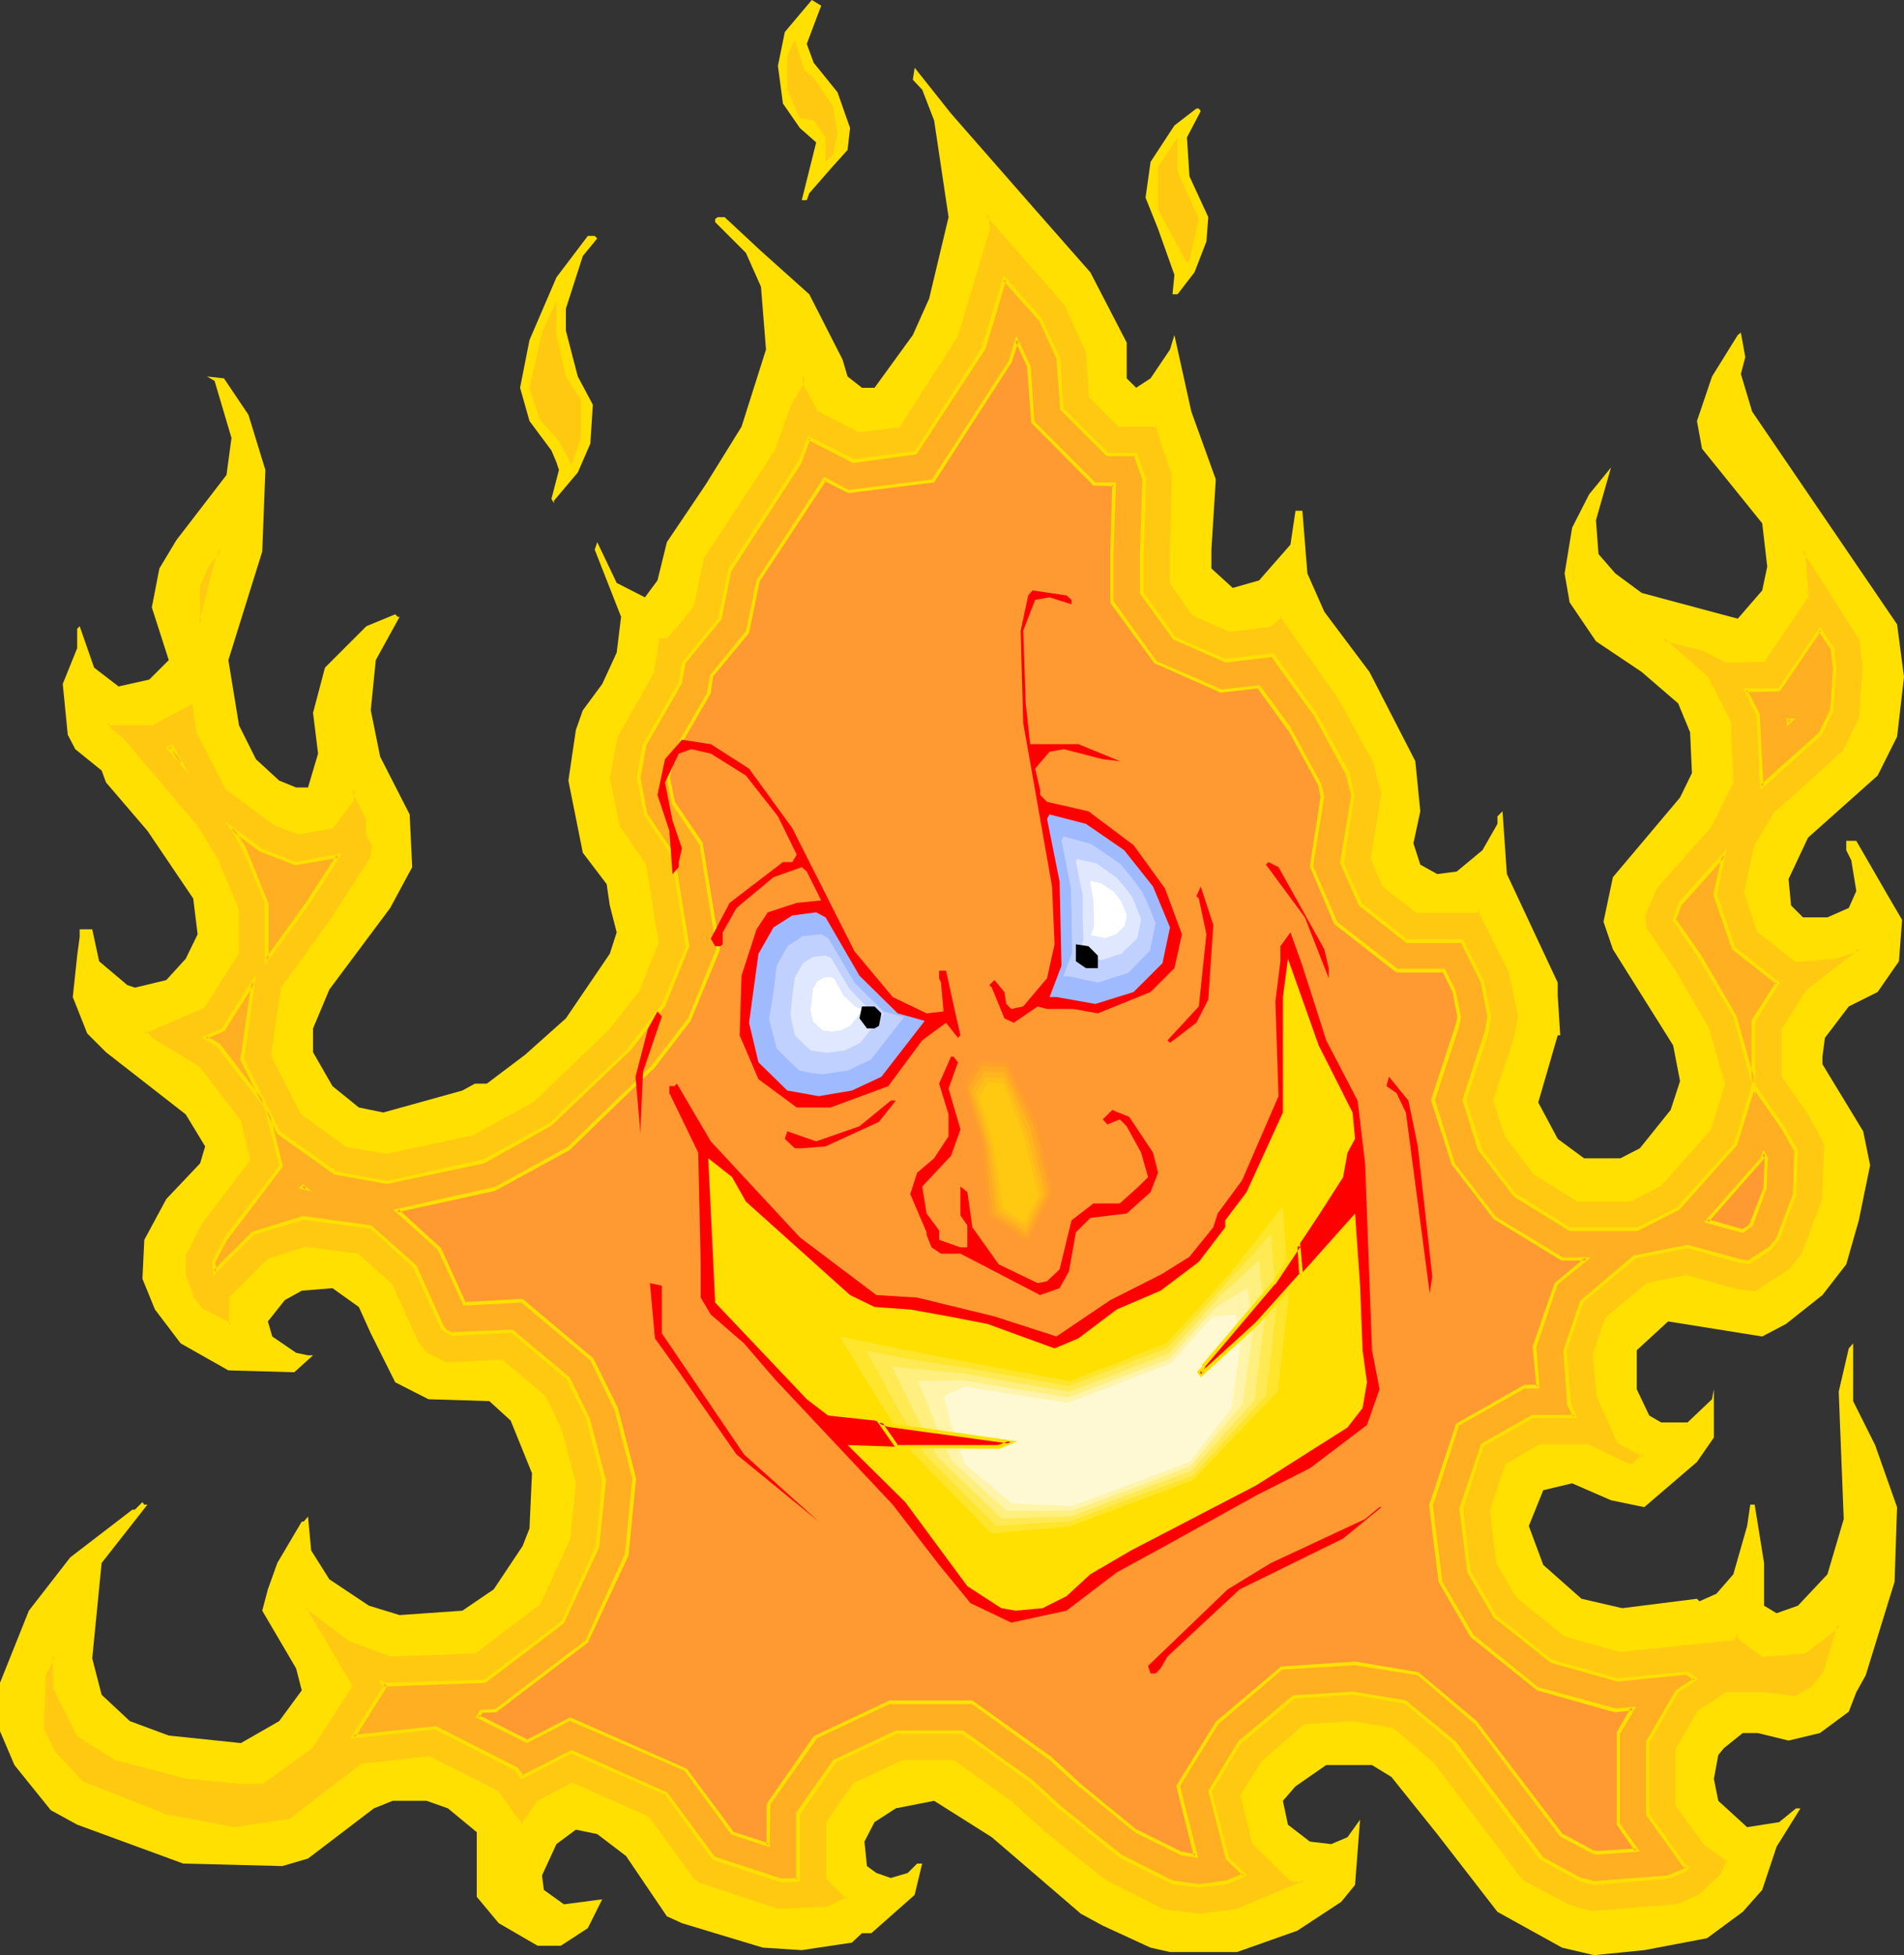 <?xml version="1.0" encoding="UTF-8" standalone="no"?>
<svg
   version="1.0"
   width="129.766mm"
   height="133.203mm"
   id="svg61"
   sodipodi:docname="Fire - Evil.wmf"
   xmlns:inkscape="http://www.inkscape.org/namespaces/inkscape"
   xmlns:sodipodi="http://sodipodi.sourceforge.net/DTD/sodipodi-0.dtd"
   xmlns="http://www.w3.org/2000/svg"
   xmlns:svg="http://www.w3.org/2000/svg">
  <rect width="100%" height="100%" fill="#333333" stroke="none"/>
  <sodipodi:namedview
     id="namedview61"
     pagecolor="#ffffff"
     bordercolor="#000000"
     borderopacity="0.25"
     inkscape:showpageshadow="2"
     inkscape:pageopacity="0.0"
     inkscape:pagecheckerboard="0"
     inkscape:deskcolor="#d1d1d1"
     inkscape:document-units="mm" />
  <defs
     id="defs1">
    <pattern
       id="WMFhbasepattern"
       patternUnits="userSpaceOnUse"
       width="6"
       height="6"
       x="0"
       y="0" />
  </defs>
  <path
     style="fill:#ffe000;fill-opacity:1;fill-rule:evenodd;stroke:none"
     d="m 207.817,11.31 1.778,4.847 6.141,7.594 3.232,9.209 -0.646,5.655 -4.363,4.847 -5.494,6.301 -0.646,1.777 h -1.293 l 3.717,-14.864 -4.202,-3.716 -4.363,-6.301 -1.293,-9.694 1.778,-8.725 L 209.11,0 l 2.424,1.454 z"
     id="path1" />
  <path
     style="fill:#ffc911;fill-opacity:1;fill-rule:evenodd;stroke:none"
     d="m 209.595,20.034 5.01,7.432 1.131,6.786 -1.131,5.493 -1.939,1.939 v -6.301 l -3.07,-4.362 -3.555,-0.646 -3.232,-7.271 v -8.725 l 1.939,-4.201 2.424,7.917 z"
     id="path2" />
  <path
     style="fill:#ffe000;fill-opacity:1;fill-rule:evenodd;stroke:none"
     d="m 266.64,53.964 14.221,16.157 9.373,18.096 v 9.209 l 2.424,2.424 3.717,-2.424 5.01,-7.432 1.131,-3.716 4.363,19.711 6.302,17.449 -1.131,18.096 v 4.847 l 5.494,5.009 6.787,-1.939 8.08,-9.209 1.293,-8.725 h 1.778 l 1.293,16.157 4.363,9.856 11.635,15.511 11.797,22.943 1.293,12.925 -1.778,8.24 1.778,5.493 4.363,2.424 5.01,-0.646 6.626,-5.493 3.878,-6.786 v -1.939 l 1.293,-1.293 1.131,16.157 13.09,27.951 v 3.231 l 0.646,10.34 h -0.646 l -5.01,17.288 5.01,9.371 6.787,5.009 h 9.373 l 5.01,-2.585 7.918,-9.856 2.424,-7.432 -1.778,-9.209 -15.514,-24.72 -2.424,-7.109 2.424,-11.471 17.291,-20.519 3.07,-6.301 -0.485,-10.502 -3.07,-7.432 -9.373,-8.078 -11.797,-7.917 -6.787,-10.017 -1.293,-7.432 1.939,-11.794 4.363,-8.563 5.656,-6.947 -3.878,13.572 0.646,8.725 4.363,5.009 6.787,5.009 24.725,6.624 6.302,-7.271 1.293,-6.14 -1.293,-11.148 -15.514,-19.227 -1.293,-7.109 3.878,-11.471 6.626,-10.663 0.808,-0.646 1.131,6.301 -1.131,4.362 2.909,9.694 37.33,54.772 1.778,13.572 -1.778,15.349 -5.01,10.017 -17.938,15.995 -5.01,10.663 0.646,6.786 3.07,3.07 h 6.302 l 5.494,-2.424 1.939,-4.362 -1.293,-7.917 -1.293,-2.585 v -2.424 h 2.586 l 7.918,13.733 3.878,6.624 -0.808,10.663 -5.494,7.917 -7.434,3.716 -6.141,8.078 -0.646,4.847 v 1.939 l 10.504,17.288 1.778,8.725 -2.909,14.218 -3.232,11.31 -6.141,7.917 -9.373,7.432 -6.141,3.231 -24.24,-3.878 -8.08,7.432 v 10.017 l 3.232,6.786 3.07,1.777 h 6.787 l 6.302,-5.978 0.485,-2.585 v 12.441 l -4.363,6.301 -13.574,11.633 -8.565,-1.777 -10.019,-4.362 -7.434,1.777 -3.717,9.209 3.717,10.017 9.858,8.725 10.504,2.424 19.23,-2.424 0.646,0.646 4.363,-1.939 4.363,-5.009 3.555,-12.441 0.808,-5.493 h 1.131 l 2.424,15.026 v 10.987 l 3.232,1.939 5.494,-1.939 7.595,-8.078 4.202,-14.218 -1.293,-32.798 2.586,-11.148 1.131,-1.293 v 14.864 l 5.656,11.31 5.656,15.995 -0.646,19.227 -7.434,24.074 -2.424,4.362 -1.939,5.009 -7.434,5.493 -8.08,1.939 -7.918,-1.939 h -3.878 l -4.848,3.878 -1.454,1.777 -1.131,6.14 1.131,5.655 7.434,6.786 8.242,-1.293 4.363,-3.554 h 1.131 l -6.141,9.856 -3.717,11.148 -5.01,5.655 -9.211,6.786 -16.16,3.07 -12.928,1.293 -8.242,-1.939 -16.645,-9.209 -15.514,-20.034 -11.797,-14.703 -5.01,-3.07 h -11.797 l -7.918,5.493 -3.232,3.716 1.293,6.14 5.656,4.362 5.494,0.646 4.202,-1.777 3.232,-4.524 -1.293,16.803 -3.555,4.362 -11.312,7.432 -15.514,5.493 h -17.291 l -5.01,-1.131 -12.282,-5.655 -5.656,-3.07 -22.947,-19.711 -14.867,-9.371 -9.858,1.939 -5.494,3.554 -2.586,5.009 0.646,6.301 2.424,1.777 3.717,1.293 4.363,-1.293 2.424,-2.424 h 1.293 l -1.939,8.078 -11.15,9.856 h -2.424 l -2.586,2.424 -12.928,1.939 -10.019,-0.646 -20.846,-6.301 -3.878,-1.777 -10.504,-15.511 -7.434,-5.655 -5.494,-1.131 -5.01,3.716 -3.717,8.078 0.485,3.716 5.171,3.716 9.858,-1.293 -3.717,7.432 -6.949,4.524 h -5.979 l -10.019,-5.816 -5.656,-6.786 v -16.641 l -7.434,-6.14 -5.494,-1.939 h -8.726 L 96.313,465.639 79.346,478.564 72.72,480.503 47.187,479.857 19.877,469.839 13.09,466.123 3.717,454.49 0,445.766 V 433.325 L 7.434,414.745 18.099,401.012 34.098,388.732 h 0.646 l 1.939,-1.939 0.485,0.646 h 0.808 l -11.797,15.026 -2.424,24.558 2.424,9.371 7.272,6.786 10.019,3.716 18.584,1.939 9.858,-5.655 5.818,-7.917 -1.454,-5.655 -8.726,-14.864 1.454,-5.493 2.424,-6.786 6.302,-10.663 h 0.485 l 1.131,-1.293 0.808,8.725 4.686,7.432 10.181,6.786 7.918,2.424 16.16,-1.131 8.08,-5.493 7.434,-11.148 1.778,-4.524 0.646,-14.218 -5.494,-13.572 -5.494,-5.009 -15.675,-0.485 -8.565,-4.362 -6.302,-12.602 -3.07,-6.786 -6.787,-4.847 -7.918,0.646 -4.363,2.424 -4.363,5.493 1.131,3.878 6.141,4.201 3.07,0.646 h 1.293 l -4.848,4.362 -16.968,-0.485 -12.282,-6.947 -6.626,-8.725 -3.232,-7.917 0.485,-10.017 5.656,-10.502 8.726,-9.209 1.293,-4.362 -5.01,-8.24 -20.523,-15.995 -4.848,-4.847 -3.717,-9.371 1.131,-10.663 0.646,-4.847 v -1.939 h 3.232 l 1.778,8.24 7.272,6.14 1.939,0.646 8.08,-1.939 5.01,-5.493 3.07,-6.301 -1.131,-9.209 -11.797,-17.449 -10.666,-12.441 -1.131,-3.07 -6.787,-5.493 -1.939,-3.716 -1.293,-13.087 3.717,-9.209 v -5.009 l 0.646,-0.646 3.717,10.663 6.302,4.847 7.918,-1.777 5.01,-5.009 -4.363,-13.572 1.939,-10.017 4.363,-7.271 12.928,-16.803 1.293,-9.533 -4.363,-14.703 -1.939,-1.131 4.363,0.485 6.302,9.371 4.363,14.218 -0.808,21.004 -8.726,27.951 2.747,16.803 4.363,8.725 5.979,5.493 4.363,1.777 h 3.07 l 2.586,-8.725 -1.293,-10.502 3.07,-11.633 10.666,-10.663 7.434,-3.07 0.646,0.646 h 0.485 l -6.141,11.148 -1.293,12.925 2.424,11.956 7.595,14.864 0.646,13.572 -5.656,10.502 -15.675,21.004 -4.202,10.017 v 6.14 l 5.01,8.725 6.787,5.493 6.302,1.293 20.362,-5.655 3.232,-1.777 h 3.07 l 9.858,-7.432 10.504,-9.371 11.312,-16.642 1.778,-5.493 -1.778,-6.947 -0.808,-5.493 -6.141,-8.078 -3.717,-18.58 1.939,-13.087 1.778,-5.009 5.01,-6.786 3.717,-8.078 1.131,-9.209 -6.787,-17.288 0.646,-1.939 5.01,10.502 7.272,3.716 3.232,-4.362 2.424,-9.856 10.019,-14.864 9.211,-14.864 6.302,-19.873 -1.293,-16.157 -3.878,-8.725 -7.918,-7.917 v -0.808 l 0.646,-0.485 h 1.778 l 9.373,8.725 12.443,11.148 8.565,16.803 1.293,4.362 3.717,2.908 h 3.232 l 9.858,-13.572 4.202,-9.371 5.01,-21.004 -3.717,-24.881 -3.07,-7.917 -2.424,-2.585 0.485,-3.07 9.373,11.794 z"
     id="path3" />
  <path
     style="fill:#ffe000;fill-opacity:1;fill-rule:evenodd;stroke:none"
     d="m 309.302,28.598 -3.555,6.786 0.646,10.017 4.848,10.502 -0.485,6.301 -3.07,7.917 -4.363,5.655 h -1.293 l 0.485,-5.009 -4.202,-11.794 -3.232,-8.078 1.293,-9.209 6.141,-9.371 5.656,-4.362 h 0.646 z"
     id="path4" />
  <path
     style="fill:#ffe000;fill-opacity:1;fill-rule:evenodd;stroke:none"
     d="m 287.648,88.701 0.808,10.017 2.909,3.07 h 5.01 l 5.656,-6.786 4.363,15.349 3.717,10.663 -0.808,21.65 v 5.009 l 3.232,4.362 5.656,2.424 5.494,-0.646 10.019,-9.209 3.717,10.987 14.221,19.873 9.858,18.096 2.586,10.663 -2.586,15.834 1.293,3.231 5.01,3.716 h 9.211 l 7.434,-7.432 3.717,11.794 8.08,16.157 3.07,14.218 -2.424,12.279 h -0.646 l -3.07,9.371 1.778,5.493 5.656,7.432 8.08,5.009 h 9.211 l 5.01,-2.585 10.504,-11.794 2.424,-7.917 -3.07,-11.148 -7.918,-13.572 -8.242,-11.794 -1.131,-7.594 4.363,-10.502 14.221,-15.995 4.363,-8.725 -0.646,-11.794 -4.363,-8.563 -10.504,-9.371 -12.282,-8.725 -4.363,-7.432 -1.293,-7.917 1.778,-8.725 1.293,-2.424 1.778,9.856 11.15,9.856 20.523,5.493 5.01,2.424 h 3.555 l 7.595,-10.987 -1.293,-17.449 -15.352,-18.419 -1.293,-7.594 2.424,-8.563 3.717,-5.655 1.293,8.078 8.08,14.218 17.291,23.589 14.221,22.296 1.293,10.017 -1.293,15.349 -5.494,11.148 -18.099,16.157 -3.717,6.301 -1.778,8.563 1.778,5.493 5.656,4.362 6.141,-0.485 5.656,-1.939 3.717,-6.14 0.646,-3.716 -0.646,-0.646 6.787,9.856 -0.646,9.371 -2.424,5.009 -13.09,9.856 -4.202,6.786 v 7.432 l 5.494,8.078 5.656,9.856 -0.808,17.934 -6.141,16.318 -5.01,6.14 -12.282,7.917 -8.726,-1.293 -11.15,-3.07 -6.141,1.293 -7.434,6.301 -1.939,5.493 0.646,8.078 3.717,8.078 6.787,3.554 7.434,-1.131 2.586,-1.939 -3.878,7.432 -12.282,11.31 h -5.656 l -10.504,-5.009 h -8.726 l -4.202,2.424 -2.586,7.432 1.293,9.856 3.717,6.301 9.858,8.078 11.15,3.07 24.24,-2.424 7.918,-10.663 1.293,-5.978 0.646,-0.808 -0.646,15.511 2.586,3.716 2.424,1.777 5.494,-0.485 8.242,-6.14 4.363,-10.663 2.424,-9.856 -1.293,-29.728 8.726,20.519 2.424,9.209 -0.646,12.925 -9.211,30.536 -5.01,6.14 -8.08,4.201 -9.858,-1.131 h -6.787 l -3.717,2.424 -3.717,6.301 v 9.856 l 4.848,6.786 6.302,4.362 h 4.848 l -5.656,13.733 -7.918,7.271 -8.726,3.716 -24.078,1.939 -7.434,-1.939 -14.867,-7.917 -23.594,-31.021 -8.08,-6.786 -7.434,-1.293 -8.726,0.646 -8.08,6.947 -3.07,4.847 1.778,6.786 6.302,6.14 7.434,1.293 4.363,-0.646 -1.293,7.594 -7.434,6.786 -19.23,7.917 -11.15,1.454 -11.15,-1.454 -17.291,-8.563 -16.806,-13.733 -7.434,-6.786 -13.09,-9.209 h -8.565 l -9.211,4.362 -4.363,6.14 v 8.725 l 4.848,4.847 5.494,0.646 h 1.939 l -10.504,9.209 -8.08,3.878 -15.352,0.485 -22.462,-7.271 -3.555,-2.585 -11.312,-15.511 -14.221,-6.301 -3.717,1.939 -6.302,8.725 v 8.725 l 5.656,5.493 5.494,0.646 h 1.293 l -6.141,4.847 -8.08,-1.131 -6.141,-4.362 -3.717,-4.362 v -16.641 l -3.232,-4.362 -13.574,-6.786 -12.928,1.293 -18.584,14.218 -17.614,2.424 -19.715,-3.716 -23.594,-9.209 -9.373,-9.856 -4.202,-8.886 0.485,-17.288 6.949,-14.218 8.726,-11.794 7.434,-6.301 -4.363,7.594 -1.293,8.563 0.646,19.227 4.363,8.725 6.626,4.362 16.968,4.362 12.928,1.131 h 2.424 l 9.373,-6.786 6.787,-10.502 -9.858,-16.803 v -6.14 l 5.494,-12.441 4.363,7.432 12.443,9.371 8.08,2.908 17.938,-0.485 12.928,-9.856 6.302,-13.733 1.131,-11.794 -3.07,-11.794 -3.07,-6.14 -7.434,-6.14 -12.928,0.646 -8.08,-3.716 -4.363,-5.009 -6.787,-14.864 -5.656,-5.009 -9.373,-1.131 -5.979,1.777 -6.302,6.14 v 6.14 l 6.302,7.594 H 61.57 l -14.382,-7.594 -4.363,-5.493 -2.909,-7.917 v -8.725 l 5.494,-10.663 10.342,-13.733 -1.131,-4.847 -8.726,-11.148 -11.15,-6.786 -7.918,-7.432 -4.363,-6.786 v -11.794 l 6.787,6.301 6.787,3.554 11.15,-4.847 6.141,-9.856 v -7.432 l -4.202,-10.663 -5.01,-7.917 -17.938,-21.165 -4.363,-3.554 -2.424,-6.301 V 176.109 l 1.778,-3.716 v -1.131 l 3.717,4.201 3.717,3.231 h 8.565 l 6.949,-3.716 2.424,-4.362 v -3.716 l -3.07,-5.655 v -12.279 l 3.07,-6.947 14.221,-19.065 1.293,-13.087 3.878,8.725 v 17.288 l -3.878,15.511 -5.494,20.519 1.778,14.218 6.141,11.794 10.019,7.432 3.232,1.131 3.555,-0.646 1.939,-2.424 0.485,-15.511 -1.131,-3.07 3.07,-10.502 10.666,-10.017 h 0.485 l -2.424,3.716 v 19.873 l 2.424,10.017 5.656,10.987 v 3.878 l 1.778,3.716 -1.293,7.432 -10.989,17.288 -11.797,16.157 -1.939,13.087 5.494,10.987 8.726,6.14 6.949,1.293 19.715,-4.362 13.574,-7.271 18.099,-17.449 6.787,-8.563 3.717,-9.533 -2.424,-15.834 -6.787,-10.179 -3.232,-15.349 2.586,-13.572 9.211,-16.157 1.939,-11.794 -1.293,-2.424 h 6.787 l 3.232,-3.716 2.424,-11.956 18.422,-28.436 4.363,-11.794 2.747,-4.201 0.485,-19.873 -3.232,-8.078 9.534,8.078 6.141,10.34 2.424,9.533 1.939,3.554 6.141,3.07 4.363,-0.485 12.282,-19.227 7.434,-24.881 -1.131,-11.794 -3.232,-16.157 38.461,43.462 z"
     id="path5" />
  <path
     style="fill:#ffc911;fill-opacity:1;fill-rule:evenodd;stroke:none"
     d="m 49.934,180.31 -0.162,0.323 -10.666,5.655 H 27.634 l 0.646,1.454 3.232,2.747 18.746,22.135 5.494,9.048 5.333,12.602 v 11.148 l -8.726,13.733 -15.19,6.624 2.262,2.262 11.635,6.947 10.504,13.733 2.586,9.856 -12.282,16.157 -4.363,8.402 v 5.332 l 1.939,5.655 2.747,3.231 7.272,3.878 v -7.109 l 9.858,-9.694 9.534,-3.07 13.251,1.777 8.403,7.594 7.11,15.349 2.424,2.908 5.01,2.262 14.221,-0.646 10.989,9.048 4.04,8.24 3.717,13.895 -1.616,14.541 -7.595,16.48 -16.483,12.602 -21.816,0.646 -10.504,-3.878 -10.989,-8.24 v 1.131 l 11.312,19.065 -10.181,15.834 -12.443,9.048 h -5.333 l -14.059,-1.454 -18.584,-4.685 -9.534,-6.14 -5.979,-12.118 -0.323,-8.402 -2.586,5.332 -0.485,13.733 2.909,5.978 7.434,7.755 21.331,8.563 17.938,3.231 14.221,-1.939 18.584,-14.38 17.453,-1.777 17.291,8.725 3.878,5.655 2.586,2.908 4.363,-5.978 8.565,-4.524 19.392,8.563 11.797,16.157 1.616,1.131 20.038,6.624 12.443,-0.485 5.818,-2.747 -5.171,-5.17 v -14.218 l 6.787,-9.856 12.605,-5.978 h 12.766 l 15.352,11.148 7.757,6.947 15.837,12.764 15.514,7.755 8.888,1.131 9.211,-1.131 16.968,-7.109 0.808,-0.646 -3.394,-0.485 -9.373,-9.371 -3.07,-12.118 5.333,-8.563 10.827,-9.533 12.12,-0.646 10.342,1.616 10.342,8.886 23.109,30.213 12.605,6.786 5.333,1.293 21.654,-1.616 6.302,-2.585 5.818,-5.493 1.454,-3.716 -5.979,-4.362 -7.11,-9.856 v -14.38 l 5.494,-9.533 7.11,-4.685 h 9.696 l 7.918,0.969 4.525,-2.424 3.07,-3.878 3.878,-12.602 -8.888,6.947 -10.666,1.131 -5.818,-4.362 -1.131,-1.454 -0.97,1.454 -28.926,2.908 -14.221,-4.039 -12.282,-9.856 -5.01,-8.725 -1.778,-13.087 3.878,-11.956 8.726,-4.847 h 12.443 l 10.504,5.009 h 0.97 l 2.747,-2.747 -6.464,-3.393 -5.171,-11.794 -0.97,-10.825 3.07,-9.048 10.666,-8.886 9.858,-1.939 12.443,3.554 5.333,0.646 8.888,-5.816 3.555,-4.362 5.171,-13.733 0.646,-14.703 -4.363,-7.594 -6.626,-9.694 v -12.118 l 6.141,-9.694 12.766,-9.694 0.646,-1.293 -6.141,2.1 -10.181,0.808 -9.696,-7.594 -3.232,-9.694 2.586,-11.956 4.848,-8.24 17.776,-15.995 4.363,-8.402 0.97,-13.249 -0.808,-7.432 -13.251,-20.681 -1.616,-2.424 0.808,11.956 -11.15,16.641 h -9.534 l -5.979,-2.908 -10.181,-2.747 0.323,0.646 10.827,9.371 5.656,11.471 0.646,15.349 -5.494,11.471 -14.221,15.834 -3.07,7.271 0.646,3.716 7.434,10.663 8.565,14.541 4.04,14.38 -3.717,11.633 -12.605,14.218 -7.757,3.878 h -13.251 l -11.15,-6.786 -7.434,-9.694 -2.909,-9.048 5.171,-15.349 1.131,-6.301 -2.424,-11.794 -8.08,-15.995 -0.646,0.646 h -15.19 l -8.565,-6.624 -3.07,-6.786 2.909,-16.803 -2.101,-8.078 -9.211,-16.803 -14.544,-20.358 -0.323,-0.808 -3.07,2.747 -10.181,1.293 -9.373,-4.201 -5.818,-8.078 v -7.594 l 0.646,-20.358 -3.232,-9.371 -0.97,-3.393 h -9.858 l -7.434,-7.271 -0.646,-11.471 -5.818,-12.602 -20.2,-22.943 0.485,4.039 -8.242,27.305 -15.029,23.104 -10.181,1.293 -10.342,-5.332 -3.394,-6.463 -0.646,-2.585 -0.162,1.939 -3.07,5.493 -4.525,11.956 -18.261,27.951 -2.424,12.118 -6.787,8.078 h -2.101 l -1.616,9.209 -9.211,16.157 -2.101,10.987 2.586,12.441 6.949,10.179 3.07,19.711 -5.01,12.279 -7.757,10.017 -19.23,18.419 -15.352,8.402 -22.301,4.847 -10.181,-1.616 -11.635,-8.563 -7.434,-14.703 2.424,-17.288 12.928,-17.449 10.019,-15.834 0.646,-3.393 -1.616,-3.07 v -4.039 l -3.878,-7.594 v 3.07 l -5.333,6.786 -8.565,1.454 -6.141,-2.262 -12.282,-9.209 -7.434,-14.541 z m 1.778,-20.034 -0.646,-0.969 v -8.725 l 2.262,-4.685 3.394,-4.685 z"
     id="path6" />
  <path
     style="fill:#ffe000;fill-opacity:1;fill-rule:evenodd;stroke:none"
     d="m 50.096,178.371 -0.808,2.1 0.323,-0.162 -10.666,5.655 0.162,-0.162 H 26.987 l 0.808,2.262 3.394,2.747 18.746,22.135 v 0 l 5.494,9.048 v -0.162 l 5.333,12.602 -0.162,-0.162 v 11.148 l 0.162,-0.323 -8.888,13.733 h 0.323 l -15.837,6.786 2.909,2.747 11.635,7.109 -0.162,-0.162 10.504,13.572 v 0 l 2.424,9.856 v -0.323 l -12.282,15.995 -4.363,8.563 v 5.655 l 2.101,5.655 2.747,3.393 8.08,4.201 v -7.755 l -0.162,0.323 9.858,-9.694 -0.323,0.162 9.534,-3.07 h -0.162 l 13.413,1.777 -0.323,-0.162 8.403,7.594 v 0 l 7.11,15.349 2.586,2.908 5.171,2.424 14.221,-0.808 h -0.323 l 10.989,9.048 -0.162,-0.162 4.04,8.402 v -0.162 l 3.717,13.895 v -0.162 l -1.616,14.38 0.162,-0.162 -7.595,16.641 v -0.162 l -16.322,12.441 h 0.162 l -21.816,0.646 h 0.162 l -10.504,-3.878 v 0 l -11.635,-8.563 v 2.1 l 11.312,19.227 v -0.485 l -10.019,15.672 0.162,-0.162 -12.605,9.048 h 0.323 -5.333 0.162 l -14.059,-1.293 v 0 l -18.584,-4.847 h 0.162 l -9.534,-5.978 0.162,0.162 -5.979,-12.118 v 0.162 l -0.323,-10.179 -3.555,6.947 -0.323,13.895 2.909,6.14 7.434,8.078 21.493,8.402 18.099,3.393 14.382,-2.1 18.746,-14.218 h -0.323 l 17.453,-1.777 -0.162,-0.162 17.291,8.886 -0.323,-0.162 4.04,5.493 v 0.162 l 2.909,3.231 4.686,-6.301 h -0.162 l 8.565,-4.362 h -0.323 l 19.392,8.402 -0.162,-0.162 11.797,16.318 1.778,1.131 20.2,6.786 12.605,-0.485 6.302,-3.07 -5.494,-5.655 v 0.323 -14.218 0.323 l 6.787,-10.017 -0.162,0.162 12.605,-5.816 h -0.162 12.766 -0.162 l 15.352,10.987 -0.162,-0.162 7.757,7.109 v 0 l 15.998,12.925 15.514,7.755 9.05,1.131 9.373,-1.131 17.13,-7.271 1.454,-1.293 -4.202,-0.646 0.162,0.162 -9.373,-9.371 v 0.162 l -3.07,-12.118 v 0.323 l 5.333,-8.563 -0.162,0.162 10.989,-9.533 -0.323,0.162 12.12,-0.646 v 0 l 10.342,1.616 -0.323,-0.162 10.342,8.886 v -0.162 l 23.109,30.375 12.766,6.947 5.333,1.293 21.978,-1.616 6.302,-2.747 5.979,-5.493 1.616,-4.201 -6.302,-4.524 0.162,0.162 -7.11,-9.856 v 0.162 -14.38 0.323 l 5.656,-9.533 -0.162,0.162 7.11,-4.847 -0.323,0.162 h 9.696 -0.162 l 8.08,0.969 4.848,-2.585 3.232,-4.039 4.202,-13.895 -10.019,7.594 h 0.162 l -10.504,1.131 h 0.323 l -5.979,-4.201 h 0.162 l -1.454,-1.939 -1.454,1.939 0.323,-0.162 -28.926,2.908 h 0.162 l -14.059,-3.878 v 0 l -12.12,-9.856 0.162,0.162 -5.171,-8.725 v 0.162 l -1.616,-13.249 v 0.162 l 3.878,-11.794 -0.323,0.162 8.726,-4.847 h -0.162 12.443 -0.323 l 10.827,5.17 1.131,-0.162 3.394,-3.07 -6.949,-3.716 0.162,0.162 -5.333,-11.794 0.162,0.162 -0.97,-10.825 v 0.162 l 3.07,-9.209 -0.162,0.323 10.504,-8.886 -0.162,0.162 9.858,-1.939 h -0.162 l 12.443,3.393 h 0.162 l 5.494,0.808 9.05,-5.978 3.555,-4.362 5.333,-14.056 0.485,-14.703 -4.202,-7.755 v -0.162 l -6.787,-9.533 v 0.162 -12.118 0.323 l 6.302,-9.694 -0.162,0.162 12.766,-9.856 1.131,-2.424 -7.11,2.424 h 0.162 l -10.181,0.808 0.323,0.162 -9.696,-7.594 0.162,0.323 -3.394,-9.856 v 0.323 l 2.747,-11.956 v 0 l 4.848,-8.24 -0.162,0.162 17.938,-16.157 4.202,-8.563 1.131,-13.249 -0.97,-7.594 -13.251,-20.842 -2.586,-3.554 0.97,13.41 v -0.323 l -10.989,16.641 0.323,-0.162 h -9.534 0.162 l -5.979,-2.908 -11.312,-2.908 0.97,1.616 10.827,9.371 -0.162,-0.162 5.818,11.471 -0.162,-0.162 0.808,15.349 v -0.162 l -5.656,11.471 0.162,-0.162 -14.221,15.834 -3.07,7.594 0.646,3.878 7.272,10.663 8.726,14.703 -7.918,-15.187 -7.272,-10.663 v 0.323 l -0.646,-3.716 v 0.162 l 3.07,-7.271 -0.162,0.162 14.221,-15.995 5.656,-11.471 -0.646,-15.672 -5.818,-11.471 -10.827,-9.533 v 0 l -0.323,-0.646 -0.485,0.808 10.181,2.585 v 0 l 5.979,3.07 9.858,-0.162 11.474,-16.803 -0.97,-12.118 -0.808,0.323 1.778,2.424 13.09,20.519 v -0.162 l 0.808,7.432 v -0.162 l -0.97,13.249 v -0.162 l -4.202,8.563 v -0.162 l -17.776,15.995 -5.01,8.402 -2.586,12.118 3.394,10.017 9.858,7.755 10.504,-0.808 6.141,-2.1 -0.646,-0.646 -0.646,1.293 0.162,-0.323 -12.766,9.856 -6.302,10.017 v 12.279 l 6.787,9.694 v 0 l 4.202,7.755 v -0.323 l -0.646,14.703 v -0.162 l -5.171,13.895 0.162,-0.162 -3.555,4.362 0.162,-0.162 -9.05,5.816 0.323,-0.162 -5.171,-0.646 v 0 l -12.605,-3.554 -10.181,2.1 -10.666,8.886 -3.232,9.371 0.97,10.987 5.333,11.956 6.626,3.554 -0.162,-0.808 -2.747,2.747 0.323,-0.162 h -0.97 l 0.323,0.162 -10.827,-5.17 h -12.605 l -8.888,5.17 -3.878,11.956 1.616,13.41 5.171,8.886 12.443,10.017 14.221,4.039 29.25,-3.07 1.293,-1.616 h -0.808 l 1.131,1.616 5.979,4.362 10.989,-0.969 9.05,-6.947 -0.808,-0.485 -3.717,12.441 v -0.162 l -3.07,3.878 0.162,-0.162 -4.525,2.585 0.162,-0.162 -7.918,-0.969 v 0 h -9.858 l -7.272,4.847 -5.656,9.694 v 14.703 l 7.272,10.017 6.141,4.362 -0.162,-0.646 -1.616,3.878 0.162,-0.162 -5.818,5.493 0.162,-0.162 -6.302,2.747 0.162,-0.162 -21.816,1.777 h 0.323 l -5.333,-1.454 0.162,0.162 -12.766,-6.786 0.162,0.162 -23.109,-30.375 -10.342,-8.886 -10.666,-1.777 -12.282,0.808 -10.989,9.533 -5.494,8.725 3.07,12.441 9.696,9.533 3.394,0.646 -0.162,-0.808 -0.808,0.646 h 0.162 l -16.968,7.109 v -0.162 l -9.05,1.131 h 0.162 l -9.05,-1.131 0.162,0.162 -15.352,-7.755 v 0 L 268.74,471.294 h 0.162 l -7.757,-6.947 v -0.162 l -15.514,-10.987 h -13.09 l -12.766,5.978 -6.949,10.017 v 14.541 l 5.333,5.332 0.162,-0.646 -5.818,2.747 0.162,-0.162 -12.443,0.485 h 0.162 l -20.038,-6.624 0.162,0.162 -1.778,-1.293 0.162,0.162 -11.797,-16.157 -19.715,-8.725 -8.888,4.685 -4.363,6.14 0.646,-0.162 -2.586,-2.908 h 0.162 l -4.04,-5.655 -17.614,-8.886 -17.614,1.939 -18.746,14.38 0.162,-0.162 -14.221,2.1 h 0.162 l -17.938,-3.393 h 0.162 l -21.331,-8.402 0.162,0.162 -7.434,-7.917 0.162,0.162 -2.909,-5.978 v 0.162 l 0.485,-13.733 -0.162,0.162 2.747,-5.332 -0.808,-0.162 0.162,8.563 6.141,12.279 9.696,6.14 18.584,4.847 h 0.162 l 14.059,1.293 v 0 h 5.333 l 12.766,-9.209 10.342,-15.995 -11.474,-19.388 0.162,0.323 v -1.131 l -0.646,0.323 10.989,8.24 10.666,4.039 21.978,-0.808 16.645,-12.602 7.757,-16.803 1.454,-14.541 -3.717,-13.895 -4.04,-8.402 -11.15,-9.371 -14.382,0.646 0.162,0.162 -4.848,-2.424 v 0.162 l -2.424,-2.908 v 0.162 l -6.949,-15.349 -8.726,-7.755 -13.574,-1.777 -9.696,3.07 -9.858,9.856 -0.162,7.271 0.646,-0.485 -7.272,-3.716 v 0.162 l -2.586,-3.393 0.162,0.162 -2.101,-5.655 v 0.162 -5.332 0.162 l 4.363,-8.402 v 0 L 64.478,298.739 62.054,288.56 51.389,274.665 39.754,267.556 v 0.162 l -2.262,-2.262 -0.162,0.646 15.352,-6.624 8.888,-14.056 v -11.31 l -5.333,-12.602 v 0 l -5.494,-9.209 h -0.162 l -18.746,-22.135 -3.394,-2.747 0.162,0.162 -0.646,-1.454 -0.323,0.646 h 11.635 l 10.827,-5.816 0.162,-0.485 -0.808,-0.162 z"
     id="path7" />
  <path
     style="fill:#ffe000;fill-opacity:1;fill-rule:evenodd;stroke:none"
     d="m 439.551,265.133 -0.162,-0.162 4.04,14.38 v -0.323 l -3.555,11.633 v -0.162 l -12.605,14.218 0.162,-0.162 -7.757,3.878 h 0.162 -13.251 0.162 l -10.989,-6.624 v 0.162 l -7.434,-9.694 h 0.162 l -2.909,-9.048 v 0.162 l 5.171,-15.187 v 0 l 1.131,-6.463 -2.424,-11.794 -8.403,-16.803 -1.131,1.293 0.323,-0.162 h -15.19 0.323 l -8.565,-6.624 0.162,0.162 -3.07,-6.947 v 0.323 l 2.909,-16.803 -2.101,-8.24 -9.211,-16.803 v 0 L 330.795,158.983 h 0.162 l -0.646,-1.454 -3.555,3.231 0.323,-0.162 -10.342,1.293 h 0.323 l -9.373,-4.039 0.162,0.162 -5.656,-8.078 v 0.162 -7.594 l 0.646,-20.358 -3.394,-9.533 -0.97,-3.554 h -10.181 0.323 l -7.434,-7.271 0.162,0.323 -0.808,-11.633 -5.818,-12.602 -21.17,-24.074 0.646,5.332 V 58.972 l -8.242,27.305 v -0.162 l -14.867,23.266 0.323,-0.323 -10.181,1.293 0.162,0.162 -10.342,-5.332 0.162,0.162 -3.394,-6.624 v 0.162 l -1.293,-5.655 -0.162,5.17 v -0.162 l -3.232,5.332 -4.525,12.118 0.162,-0.162 -18.261,28.113 -2.586,12.279 0.162,-0.162 -6.787,7.917 0.323,-0.162 h -2.424 l -1.778,9.694 0.162,-0.162 -9.373,16.318 -1.939,10.987 2.586,12.602 6.787,10.179 v -0.162 l 3.232,19.711 v -0.162 l -5.01,12.279 v 0 l -7.757,9.856 v 0 l -19.23,18.419 0.162,-0.162 -15.352,8.563 0.162,-0.162 -22.462,4.847 h 0.162 l -10.181,-1.616 h 0.162 l -11.474,-8.402 0.162,0.162 -7.595,-14.864 0.162,0.323 2.424,-17.288 v 0.323 l 12.766,-17.611 10.181,-15.834 0.646,-3.716 -1.778,-3.07 0.162,0.162 v -4.039 l -4.686,-9.209 -0.162,4.685 v -0.323 l -5.171,6.786 0.323,-0.162 -8.565,1.616 h 0.162 l -5.979,-2.424 v 0 l -12.282,-9.209 v 0.323 l -7.434,-14.541 0.162,0.162 -1.454,-10.017 -0.646,1.939 1.131,8.24 7.595,14.703 12.443,9.209 6.302,2.424 8.888,-1.616 5.333,-7.109 0.162,-3.07 -0.808,0.323 3.878,7.594 -0.162,-0.323 v 4.201 l 1.778,3.07 -0.162,-0.323 -0.485,3.393 v -0.162 l -10.181,15.834 -12.766,17.611 -2.586,17.449 7.595,15.026 11.797,8.563 10.342,1.777 22.462,-4.847 15.514,-8.563 19.23,-18.419 v 0 l 7.918,-10.017 5.01,-12.602 -3.232,-20.034 -6.949,-10.179 0.162,0.162 -2.586,-12.441 v 0.162 l 2.101,-10.825 v 0.162 l 9.211,-16.318 1.616,-9.371 -0.485,0.485 2.424,-0.162 6.787,-8.078 2.586,-12.441 -0.162,0.162 18.422,-27.951 4.363,-12.118 v 0.162 l 3.232,-5.493 0.162,-2.1 h -0.97 l 0.646,2.585 3.555,6.786 10.666,5.493 10.504,-1.293 15.029,-23.427 8.242,-27.467 -0.323,-4.039 -0.808,0.323 20.2,22.943 v -0.162 l 5.656,12.602 v -0.162 l 0.808,11.633 7.595,7.594 h 10.019 l -0.485,-0.323 0.97,3.231 3.232,9.533 v -0.162 l -0.485,20.358 v 7.755 l 5.818,8.24 9.534,4.201 10.504,-1.293 3.232,-2.747 -0.808,-0.323 0.485,0.969 14.544,20.519 v 0 l 9.211,16.803 -0.162,-0.162 2.101,8.078 v -0.162 l -2.747,16.803 3.07,7.109 8.726,6.786 h 15.514 l 0.808,-0.969 h -0.646 l 8.08,16.157 v -0.162 l 2.424,11.794 v -0.162 l -1.293,6.301 v 0 l -5.171,15.349 3.07,9.209 7.434,9.856 11.312,6.947 h 13.574 l 7.918,-4.039 12.766,-14.38 3.717,-11.794 -4.202,-14.541 -8.565,-14.703 z"
     id="path8" />
  <path
     style="fill:#ffe000;fill-opacity:1;fill-rule:evenodd;stroke:none"
     d="m 51.227,160.275 0.97,-0.162 -0.646,-1.131 v 0.323 -8.725 0.162 l 2.101,-4.685 v 0 l 3.394,-4.524 -0.808,-0.323 -5.01,19.065 0.646,1.131 5.818,-22.135 -4.848,6.301 -2.262,4.847 v 8.886 l 1.293,2.1 z"
     id="path9" />
  <path
     style="fill:#ffaf21;fill-opacity:1;fill-rule:evenodd;stroke:none"
     d="m 453.772,202.445 -0.808,-18.419 -3.232,-6.301 h 8.565 l 10.504,-15.511 3.232,5.009 0.646,5.009 -0.97,10.987 -2.909,5.816 z M 68.518,285.006 56.398,269.172 l -3.555,-1.939 4.686,-2.1 7.757,-12.279 -2.909,20.034 z m 0.162,-37.807 v -14.541 l -5.979,-14.541 -2.909,-4.685 7.272,5.332 9.05,3.554 10.989,-1.939 -7.757,12.279 z m -22.139,-50.894 -3.232,-3.716 0.97,-0.485 z m 22.139,89.185 3.717,14.864 -14.221,18.419 -3.07,6.14 0.162,2.585 9.858,-9.856 12.928,-4.039 17.453,2.262 11.474,10.34 7.11,15.672 0.646,0.808 1.939,0.808 15.19,-0.808 14.544,12.279 5.01,10.34 4.202,15.995 -1.778,16.965 -8.888,19.55 -19.877,15.026 -25.694,0.969 -0.646,-0.323 0.485,0.808 -8.242,12.925 21.17,-2.262 20.846,10.502 1.454,2.1 12.766,-6.463 24.563,10.825 12.12,16.641 17.453,5.655 4.202,-0.162 v -17.126 l 9.373,-13.41 15.998,-7.594 h 17.13 l 17.614,12.764 7.757,7.109 15.352,12.118 13.413,6.786 6.626,0.969 7.272,-0.969 4.525,-1.939 -4.525,-4.201 -4.363,-17.288 7.595,-12.602 13.898,-11.633 15.352,-1.131 13.413,2.262 12.605,10.502 22.462,29.89 10.342,5.493 3.232,0.808 19.069,-1.616 4.04,-1.454 0.97,-0.969 -0.97,-0.646 -9.211,-12.764 v -19.065 l 7.434,-12.764 4.686,-3.231 -2.101,-1.454 -17.938,1.777 -16.968,-4.847 -14.544,-11.633 -6.626,-11.31 -2.101,-16.48 5.494,-16.318 12.928,-7.271 h 10.827 l -1.454,-3.231 -1.131,-13.895 4.363,-12.602 13.736,-11.471 13.574,-2.585 13.736,3.716 1.939,0.323 5.494,-3.554 2.101,-2.424 4.202,-11.633 0.485,-11.148 -3.07,-5.493 -7.918,-11.31 -4.525,15.187 -14.867,16.48 -10.666,5.332 h -17.291 l -14.059,-8.725 -9.05,-11.794 -4.04,-12.764 5.656,-17.126 0.808,-4.362 -1.778,-9.048 -5.333,-10.34 h -14.059 l -12.12,-9.533 -4.686,-10.825 2.909,-17.288 -1.454,-5.655 -8.403,-15.349 -10.827,-15.026 -12.12,1.454 -13.251,-5.816 -8.403,-11.633 v -10.179 l 0.646,-19.227 -2.262,-6.301 h -7.272 l -11.797,-11.633 -0.808,-12.764 -4.686,-10.34 -9.211,-10.34 -5.333,17.772 -17.614,26.982 -15.998,2.1 -11.474,-5.978 -2.262,6.463 -18.099,27.467 -2.424,12.602 -9.373,11.471 -0.808,5.009 -9.373,16.318 -1.454,8.24 1.778,9.371 6.949,10.34 3.878,23.589 -6.302,15.187 -8.726,11.31 -20.2,19.388 -17.291,9.533 -24.886,5.332 -13.413,-2.262 -14.544,-10.502 z m 382.992,-6.624 -4.686,-17.126 -9.373,-15.672 -6.302,-9.371 1.616,-4.039 11.15,-12.441 -2.262,10.179 4.686,13.733 11.474,9.048 -6.302,9.694 z"
     id="path10" />
  <path
     style="fill:#ffe000;fill-opacity:1;fill-rule:evenodd;stroke:none"
     d="m 453.449,202.121 0.808,0.323 -0.97,-18.58 -3.232,-6.301 -0.323,0.646 8.726,-0.162 10.666,-15.672 h -0.808 l 3.394,5.009 -0.162,-0.162 0.646,5.009 v -0.162 l -0.808,10.987 v -0.162 l -2.909,5.816 v 0 l -15.029,13.41 v 1.293 l 15.837,-14.218 2.909,-5.978 0.808,-10.987 -0.485,-5.17 -3.717,-5.655 -10.827,15.995 0.323,-0.162 h -9.211 l 3.394,6.947 v -0.162 l 0.97,19.388 z"
     id="path11" />
  <path
     style="fill:#ffe000;fill-opacity:1;fill-rule:evenodd;stroke:none"
     d="m 68.034,285.167 0.808,-0.485 -12.12,-15.834 -3.555,-2.1 -0.162,0.808 4.848,-2.1 7.757,-12.279 -0.808,-0.323 -2.909,20.034 6.141,12.279 2.909,3.716 -8.08,-16.157 v 0.162 l 3.07,-21.973 -8.888,14.056 0.323,-0.162 -5.494,2.262 4.202,2.585 -0.162,-0.162 15.029,19.388 z"
     id="path12" />
  <path
     style="fill:#ffe000;fill-opacity:1;fill-rule:evenodd;stroke:none"
     d="m 68.357,246.876 0.808,0.323 v -14.541 l -5.979,-14.703 v 0 l -3.07,-4.847 -0.646,0.646 7.434,5.493 9.211,3.554 11.15,-1.939 -0.485,-0.808 -7.918,12.279 -10.504,14.541 -0.162,1.616 11.474,-15.672 8.403,-13.087 -11.958,2.262 h 0.162 l -9.05,-3.554 h 0.162 l -9.211,-6.786 4.202,6.786 v 0 l 5.979,14.38 -0.162,-0.162 v 15.834 z"
     id="path13" />
  <path
     style="fill:#ffe000;fill-opacity:1;fill-rule:evenodd;stroke:none"
     d="m 46.218,196.628 0.646,-0.646 -3.232,-3.716 -0.162,0.646 0.97,-0.323 -0.485,-0.162 2.262,4.201 2.586,2.908 -4.363,-7.917 -1.778,0.808 6.141,7.109 z"
     id="path14" />
  <path
     style="fill:#ffe000;fill-opacity:1;fill-rule:evenodd;stroke:none"
     d="m 67.226,281.936 4.848,18.58 v -0.485 l -14.221,18.58 -3.232,6.301 0.323,3.554 10.504,-10.502 h -0.162 l 12.928,-3.878 h -0.162 l 17.291,2.262 -0.162,-0.162 11.474,10.34 -0.162,-0.162 7.11,15.834 0.97,0.808 1.939,0.969 15.352,-0.808 -0.323,-0.162 14.544,12.279 -0.162,-0.162 5.171,10.34 -0.162,-0.162 4.202,15.995 v -0.162 l -1.616,17.126 v -0.162 l -8.888,19.388 0.162,-0.162 -20.038,15.187 h 0.323 l -25.694,0.808 h 0.162 l -2.101,-0.808 1.454,2.1 v -0.646 l -8.726,13.733 22.139,-2.424 h -0.323 l 20.846,10.663 -0.162,-0.162 1.616,2.424 13.09,-6.786 h -0.485 l 24.725,10.825 -0.323,-0.162 12.282,16.803 17.614,5.816 4.848,-0.162 v -17.611 0.323 l 9.373,-13.572 -0.162,0.162 15.837,-7.432 h -0.162 17.13 -0.323 l 17.776,12.602 h -0.162 l 7.757,7.109 h 0.162 l 15.19,12.279 13.574,6.786 6.787,0.808 7.272,-0.808 5.171,-2.262 -4.848,-4.685 0.162,0.162 -4.525,-17.288 v 0.323 l 7.595,-12.441 v 0 l 13.898,-11.633 h -0.323 l 15.352,-0.969 v 0 l 13.413,2.262 -0.323,-0.162 12.605,10.502 h -0.162 l 22.624,29.89 10.504,5.655 3.394,0.808 19.23,-1.616 4.04,-1.616 1.454,-1.293 -1.454,-0.969 0.162,0.162 -9.211,-12.925 v 0.323 -19.065 0.323 l 7.434,-12.925 -0.162,0.162 5.333,-3.554 -2.747,-1.939 -18.099,1.777 h 0.162 l -16.968,-4.847 0.162,0.162 -14.706,-11.633 h 0.162 L 378.79,404.566 v 0.162 l -1.939,-16.318 v 0.162 l 5.333,-16.318 -0.162,0.162 12.928,-7.271 h -0.162 11.474 l -1.616,-3.716 v 0 l -1.131,-13.733 v 0.162 l 4.363,-12.602 -0.162,0.162 13.736,-11.471 -0.323,0.162 13.574,-2.747 h -0.162 l 13.736,3.878 v 0 l 2.262,0.323 5.656,-3.716 2.101,-2.585 4.363,-11.633 0.485,-11.471 -3.232,-5.493 v -0.162 l -8.403,-11.956 -4.848,15.995 0.162,-0.162 -14.867,16.48 h 0.162 l -10.666,5.332 0.162,-0.162 h -17.291 l 0.323,0.162 -14.059,-8.725 v 0.162 l -9.05,-11.794 h 0.162 l -4.04,-12.764 v 0.323 l 5.656,-17.126 v -0.162 l 0.808,-4.362 -1.939,-9.209 -5.333,-10.663 h -14.382 l 0.162,0.162 -11.958,-9.533 0.162,0.162 -4.848,-10.825 0.162,0.323 2.747,-17.449 -1.293,-5.816 -8.565,-15.349 v 0 l -10.989,-15.349 -12.282,1.454 0.162,0.162 -13.251,-5.816 0.162,0.162 -8.403,-11.794 0.162,0.323 v -10.179 l 0.646,-19.227 -2.424,-6.624 h -7.595 0.323 l -11.797,-11.633 0.162,0.323 -0.808,-12.925 -4.848,-10.502 -9.696,-10.987 -5.656,18.58 0.162,-0.162 -17.614,27.143 0.323,-0.323 -15.998,2.1 h 0.323 l -11.958,-5.978 -2.586,6.786 v -0.162 l -17.938,27.628 -2.586,12.764 0.162,-0.323 -9.534,11.633 -0.808,5.17 v -0.162 l -9.373,16.318 -1.454,8.402 1.939,9.533 6.949,10.34 v -0.162 l 3.717,23.589 0.162,-0.162 -6.302,15.187 v 0 l -8.726,11.148 h 0.162 l -20.362,19.388 v 0 l -17.13,9.371 v 0 l -24.725,5.493 v 0 l -13.251,-2.424 h 0.162 l -14.544,-10.34 0.162,0.162 -5.01,-9.533 1.131,3.878 3.07,6.14 14.706,10.502 13.574,2.424 25.048,-5.332 17.291,-9.694 20.362,-19.388 0.162,-0.162 8.726,-11.148 6.302,-15.511 -3.878,-23.75 -6.949,-10.34 v 0.162 l -1.778,-9.533 v 0.162 l 1.454,-8.24 -0.162,0.162 9.373,-16.318 0.97,-5.17 -0.162,0.162 9.373,-11.471 2.586,-12.602 v 0.162 l 17.938,-27.628 2.424,-6.463 -0.646,0.323 11.635,5.978 16.322,-2.262 17.776,-27.143 5.333,-17.772 -0.808,0.162 9.211,10.34 v -0.162 l 4.686,10.34 -0.162,-0.162 0.97,12.925 11.958,11.956 h 7.434 l -0.485,-0.323 2.262,6.301 v -0.162 l -0.646,19.227 v 10.34 l 8.565,11.794 13.574,5.978 12.12,-1.454 -0.485,-0.162 10.827,15.026 v -0.162 l 8.403,15.511 v -0.162 l 1.454,5.655 v -0.162 l -2.909,17.449 4.848,10.987 12.282,9.694 h 14.221 l -0.323,-0.323 5.171,10.34 v -0.162 l 1.778,9.209 v -0.162 l -0.808,4.362 v -0.162 l -5.656,17.288 4.04,12.925 9.211,11.956 14.382,8.886 h 17.453 l 10.827,-5.493 14.867,-16.641 4.686,-15.187 -0.808,0.162 7.757,11.148 v 0 l 3.07,5.493 v -0.162 l -0.323,11.148 v 0 l -4.363,11.471 0.162,-0.162 -2.101,2.424 0.162,-0.162 -5.494,3.554 h 0.323 l -2.101,-0.323 v 0 l -13.736,-3.716 -13.898,2.747 -13.736,11.633 -4.363,12.764 0.97,14.056 1.616,3.231 0.323,-0.646 h -10.989 l -13.09,7.432 -5.656,16.642 2.101,16.48 6.787,11.633 14.706,11.633 17.13,4.847 17.938,-1.777 h -0.323 l 2.262,1.454 v -0.646 l -4.848,3.231 -7.595,13.087 v 19.065 l 9.373,13.087 0.97,0.808 v -0.808 l -0.97,0.969 v -0.162 l -3.878,1.616 h 0.162 l -19.069,1.454 h 0.162 l -3.232,-0.808 v 0.162 l -10.342,-5.655 0.323,0.162 -22.624,-29.89 -12.766,-10.502 -13.574,-2.262 -15.514,0.969 -14.059,11.794 -7.757,12.764 4.525,17.611 4.525,4.362 v -0.646 l -4.525,1.777 h 0.162 l -7.11,0.969 h 0.162 l -6.787,-0.969 0.162,0.162 -13.413,-6.786 v 0 l -15.19,-12.118 v 0 l -7.757,-7.109 v 0 l -17.938,-12.764 h -17.291 l -16.16,7.594 -9.534,13.572 v 17.288 l 0.485,-0.485 -4.202,0.162 v 0 l -17.291,-5.655 0.162,0.162 -12.282,-16.641 -24.725,-10.987 -12.928,6.624 h 0.646 l -1.616,-2.1 -21.008,-10.663 -21.331,2.262 0.485,0.646 8.242,-13.087 -0.646,-0.969 -0.485,0.646 0.646,0.323 25.856,-0.969 20.2,-15.349 9.05,-19.55 1.778,-17.288 -4.202,-15.995 -5.171,-10.502 -14.706,-12.279 -15.352,0.646 0.162,0.162 -1.939,-0.808 h 0.162 l -0.646,-0.808 v 0.162 l -7.11,-15.834 -11.635,-10.34 -17.614,-2.424 -13.09,4.039 -10.019,10.017 0.808,0.323 -0.323,-2.585 v 0.162 l 3.232,-6.14 v 0.162 l 14.221,-18.742 -3.717,-14.864 -0.808,0.323 z"
     id="path15" />
  <path
     style="fill:#ffe000;fill-opacity:1;fill-rule:evenodd;stroke:none"
     d="m 451.187,278.866 0.97,-0.162 -4.848,-17.126 -9.211,-15.834 -6.464,-9.209 v 0.485 l 1.616,-4.201 v 0.162 l 11.15,-12.441 -0.808,-0.485 -2.262,10.34 4.848,14.056 11.474,9.048 -0.162,-0.646 -6.302,9.856 v 16.157 l 0.97,3.393 v -19.388 0.162 l 6.302,-10.017 -11.635,-9.209 0.162,0.323 -4.686,-13.895 v 0.162 l 2.424,-11.794 -12.282,13.733 -1.616,4.524 6.464,9.371 9.373,15.834 -0.162,-0.162 5.656,20.358 z"
     id="path16" />
  <path
     style="fill:#ff9932;fill-opacity:1;fill-rule:evenodd;stroke:none"
     d="m 461.367,185.318 -0.646,0.808 v -0.808 z m -52.843,138.787 -7.595,6.463 -5.656,16.157 0.97,10.34 h -3.555 l -17.291,9.856 -6.787,20.681 2.424,19.711 8.08,13.895 16.968,13.733 20.038,5.493 4.363,-0.485 -3.555,6.301 v 23.589 l 4.525,6.463 -10.019,0.808 -1.131,-0.323 -8.08,-4.201 -22.139,-29.082 -14.867,-12.602 -16.16,-2.585 -18.907,1.131 -16.645,14.218 -10.019,16.318 4.525,17.772 -3.555,-0.485 -11.635,-5.655 -14.382,-11.633 -7.918,-7.271 -20.038,-14.38 h -21.17 l -19.392,9.048 -11.958,17.288 v 10.34 l -9.373,-3.07 -11.797,-16.157 -29.896,-13.249 -11.15,5.816 -12.605,-6.463 0.808,-1.293 3.717,-0.162 23.432,-17.772 10.342,-22.296 1.939,-19.711 -4.686,-18.096 -6.141,-12.441 -18.099,-15.187 -14.706,0.808 -6.626,-14.218 -10.827,-9.856 25.048,-5.493 19.069,-10.34 21.331,-20.681 9.858,-12.441 7.434,-18.257 -4.525,-27.305 -6.949,-10.34 -1.293,-6.624 0.97,-5.332 9.373,-16.48 0.646,-4.362 9.211,-11.31 2.747,-13.087 17.291,-26.174 5.979,3.07 21.816,-2.747 20.038,-30.859 1.616,-5.332 3.07,6.947 0.97,14.218 15.998,15.995 h 5.01 l -0.485,17.611 v 12.764 l 10.989,15.349 16.968,7.594 9.858,-1.293 7.757,10.987 7.918,14.218 0.646,3.07 -2.909,18.096 6.464,14.541 15.675,12.279 h 11.958 l 2.747,5.17 1.293,6.786 -0.485,2.262 -6.302,19.065 5.171,16.48 10.827,13.895 17.13,10.502 z m -329.825,-18.096 -0.97,-0.162 0.323,-0.323 z m 361.014,8.402 14.221,-15.995 0.323,-1.293 0.646,0.969 -0.323,7.917 -3.394,9.209 -0.485,0.485 -1.939,1.293 z"
     id="path17" />
  <path
     style="fill:#ffe000;fill-opacity:1;fill-rule:evenodd;stroke:none"
     d="m 461.367,185.803 -0.323,-0.808 -0.646,0.808 0.646,0.323 v -0.808 l -0.323,0.485 h 0.646 l 1.131,-0.808 h -2.262 v 2.1 l 2.262,-2.1 z"
     id="path18" />
  <path
     style="fill:#ffe000;fill-opacity:1;fill-rule:evenodd;stroke:none"
     d="m 408.524,324.59 -0.162,-0.808 -7.918,6.624 -5.656,16.318 0.97,10.34 0.485,-0.485 h -3.555 l -17.614,10.017 -6.949,21.004 2.424,19.711 8.242,14.218 17.13,13.733 20.038,5.655 4.686,-0.485 -0.485,-0.808 -3.717,6.463 v 23.75 l 4.686,6.786 0.323,-0.646 -10.181,0.646 h 0.162 l -0.97,-0.162 v 0 l -8.08,-4.362 0.162,0.162 -22.139,-29.082 -15.029,-12.602 -16.322,-2.747 -19.069,1.293 -16.806,14.218 -10.181,16.48 4.525,18.096 0.485,-0.485 -3.555,-0.646 0.162,0.162 -11.635,-5.816 v 0.162 l -14.221,-11.633 v 0 l -7.918,-7.271 v 0 l -20.362,-14.541 h -21.331 l -19.554,9.209 -12.12,17.449 v 10.502 l 0.646,-0.323 -9.373,-3.07 0.323,0.162 -12.12,-16.318 -30.058,-13.249 -11.312,5.816 h 0.485 l -12.766,-6.463 0.162,0.646 0.97,-1.293 -0.485,0.162 3.878,-0.162 23.594,-17.934 10.504,-22.458 1.939,-19.873 -4.686,-18.096 -6.302,-12.764 -18.261,-15.349 -14.867,0.808 0.323,0.323 -6.464,-14.218 -10.989,-10.017 -0.162,0.808 25.048,-5.493 19.23,-10.502 21.331,-20.681 h 0.162 l 9.696,-12.602 7.595,-18.419 -4.525,-27.467 -7.11,-10.502 v 0.162 l -1.293,-6.463 v 0.162 l 1.131,-5.493 -0.162,0.162 9.534,-16.48 0.646,-4.524 -0.162,0.323 9.373,-11.31 2.747,-13.249 -0.162,0.162 17.291,-26.174 h -0.646 l 6.302,3.231 22.139,-2.747 20.038,-31.021 1.778,-5.493 h -0.97 l 3.232,6.947 -0.162,-0.162 1.131,14.38 15.998,16.157 5.333,0.162 -0.485,-0.485 -0.485,17.611 v 12.925 l 11.312,15.511 17.13,7.594 9.858,-1.131 -0.485,-0.162 7.918,10.987 v -0.162 l 7.757,14.218 v 0 l 0.646,3.07 v -0.162 l -2.747,18.096 6.302,14.864 15.998,12.441 h 12.12 l -0.323,-0.323 2.586,5.17 v -0.162 l 1.293,6.786 v -0.162 l -0.485,2.424 v -0.162 l -6.302,19.227 5.333,16.641 10.827,14.056 17.453,10.663 h 6.302 l 1.293,-0.808 h -7.595 0.323 l -17.291,-10.502 0.162,0.162 -10.827,-14.056 0.162,0.162 -5.171,-16.48 v 0.323 l 6.302,-19.065 v 0 l 0.485,-2.424 -1.454,-6.947 -2.747,-5.493 h -12.282 l 0.323,0.162 -15.837,-12.279 0.162,0.162 -6.302,-14.541 v 0.162 l 2.909,-18.096 -0.808,-3.231 -7.757,-14.218 v -0.162 l -8.08,-10.987 -10.019,1.131 h 0.323 l -17.13,-7.432 0.323,0.162 -11.15,-15.511 v 0.323 -12.764 l 0.646,-18.096 h -5.494 l 0.323,0.162 -15.998,-15.995 0.162,0.323 -0.97,-14.38 -3.717,-7.917 -1.939,6.463 0.162,-0.162 -20.038,30.859 0.323,-0.162 -21.816,2.747 h 0.162 l -6.302,-3.393 -17.453,26.659 -2.747,13.249 v -0.162 l -9.211,11.31 -0.808,4.362 h 0.162 l -9.534,16.48 -0.97,5.493 1.293,6.786 7.11,10.502 v -0.162 l 4.363,27.143 v -0.162 l -7.434,18.257 v -0.162 l -9.696,12.602 v -0.162 l -21.331,20.681 0.162,-0.162 -19.069,10.502 v -0.162 l -25.856,5.816 11.474,10.34 v 0 l 6.626,14.38 15.029,-0.808 -0.323,-0.162 18.099,15.187 -0.162,-0.162 6.141,12.602 v -0.162 l 4.686,18.096 v -0.162 l -1.939,19.711 v -0.162 l -10.181,22.296 0.162,-0.162 -23.432,17.772 h 0.162 l -3.878,0.162 -1.293,1.939 13.251,6.624 11.312,-5.816 h -0.485 l 30.058,13.087 -0.323,-0.162 12.12,16.48 9.858,3.231 0.162,-10.987 -0.162,0.162 12.12,-17.126 h -0.162 l 19.23,-9.048 -0.162,0.162 h 21.17 l -0.323,-0.162 20.2,14.541 -0.162,-0.162 7.918,7.271 h 0.162 l 14.221,11.633 11.797,5.816 4.363,0.646 -4.686,-18.58 -0.162,0.323 10.019,-16.157 v 0 l 16.645,-14.218 -0.323,0.162 18.907,-1.131 h -0.162 l 16.322,2.585 -0.162,-0.162 14.706,12.602 v -0.162 l 22.139,29.244 8.242,4.362 1.131,0.323 11.15,-0.808 -5.171,-7.271 v 0.323 -23.589 0.323 l 4.202,-7.109 -5.494,0.485 h 0.323 l -20.038,-5.493 0.162,0.162 -16.968,-13.733 0.162,0.162 -8.242,-14.056 0.162,0.162 -2.424,-19.55 v 0.162 l 6.787,-20.842 -0.323,0.323 17.453,-9.856 -0.323,0.162 h 3.878 l -0.808,-10.825 v 0.162 l 5.494,-16.157 -0.162,0.162 8.726,-7.109 z"
     id="path19" />
  <path
     style="fill:#ffe000;fill-opacity:1;fill-rule:evenodd;stroke:none"
     d="m 78.538,306.333 0.323,-0.808 -0.97,-0.162 0.162,0.808 0.323,-0.323 h -0.485 l 0.646,0.485 1.778,0.485 -2.262,-1.939 -1.131,1.131 3.394,0.808 z"
     id="path20" />
  <path
     style="fill:#ffe000;fill-opacity:1;fill-rule:evenodd;stroke:none"
     d="m 439.875,313.926 0.162,0.808 14.221,-16.157 0.485,-1.454 -0.808,0.162 0.646,1.131 v -0.323 l -0.323,7.917 v -0.162 l -3.555,9.209 0.162,-0.162 -0.485,0.485 h 0.162 l -1.939,1.293 0.323,-0.162 -9.05,-2.585 -0.97,0.808 10.019,2.747 2.101,-1.454 0.485,-0.485 3.555,-9.533 0.323,-7.917 -1.131,-2.1 -0.808,2.262 0.162,-0.162 -14.706,16.641 z"
     id="path21" />
  <path
     style="fill:#ffc911;fill-opacity:1;fill-rule:evenodd;stroke:none"
     d="m 308.817,56.387 -2.424,10.663 -0.646,0.646 -7.434,-13.733 V 42.977 l 5.01,-7.594 v 8.725 z"
     id="path22" />
  <path
     style="fill:#ffe000;fill-opacity:1;fill-rule:evenodd;stroke:none"
     d="m 153.843,61.396 -3.717,4.524 -4.363,13.572 v 5.655 l 3.07,11.794 3.878,7.271 -0.646,10.017 -3.232,7.432 -6.141,7.271 v 0.646 l -0.646,-1.131 1.939,-7.432 -0.646,-1.939 -1.293,-3.07 -5.656,-7.594 -2.424,-8.563 2.424,-12.279 6.949,-16.157 8.08,-10.663 h 1.778 z"
     id="path23" />
  <path
     style="fill:#ffc911;fill-opacity:1;fill-rule:evenodd;stroke:none"
     d="m 145.763,96.941 3.878,5.978 v 9.856 l -2.424,6.947 -3.232,-6.14 -5.01,-5.655 -2.586,-8.078 3.232,-14.218 3.717,-8.078 v 8.725 z"
     id="path24" />
  <path
     style="fill:#ff0000;fill-opacity:1;fill-rule:evenodd;stroke:none"
     d="m 276.012,154.459 v 1.131 l -5.656,-1.777 -3.717,0.646 -3.07,7.917 0.646,18.742 1.131,10.502 h 12.443 l 10.666,4.362 -4.363,-0.485 -10.019,-2.585 -3.717,0.646 -3.717,4.362 1.293,5.493 v 1.293 l 1.778,1.777 10.666,2.424 11.635,8.725 8.08,11.148 4.363,11.794 -1.939,8.725 -6.141,6.14 -13.574,5.493 -6.302,-1.131 h -6.787 l -2.424,-0.646 -6.141,4.201 -2.424,-1.131 -3.232,-7.917 -0.646,-0.646 1.293,-1.293 2.586,3.07 0.485,3.07 1.293,1.293 3.07,-0.646 6.141,-7.271 1.939,-8.725 -0.646,-14.864 -7.434,-42.169 -0.646,-23.75 1.939,-9.048 1.131,-1.293 8.726,1.293 z"
     id="path25" />
  <path
     style="fill:#ff0000;fill-opacity:1;fill-rule:evenodd;stroke:none"
     d="m 192.95,197.921 11.15,15.349 15.998,31.667 9.858,11.794 8.726,4.201 4.363,-0.485 -0.646,-7.432 -0.485,-1.131 v -1.939 h 1.778 l 2.424,10.987 1.293,5.655 -0.646,0.646 -3.07,-3.878 -6.141,4.524 -8.726,11.794 -14.867,5.493 h -8.726 l -9.858,-7.271 -4.848,-11.31 0.485,-15.349 3.878,-11.956 2.909,-4.362 7.434,-2.424 6.302,-0.646 -3.717,-7.432 -1.293,-1.131 -7.272,2.585 -9.534,7.917 -3.555,6.301 v 3.07 l -0.646,0.485 h -1.293 l -1.131,-1.939 4.848,-9.209 13.736,-10.502 h 2.424 l 1.131,-1.939 -4.848,-9.856 -8.242,-10.502 -9.05,-5.655 -5.01,-1.131 -3.232,1.131 -3.555,7.432 1.939,9.856 2.424,7.109 -0.808,3.554 v 1.293 l -1.616,1.777 -0.808,-11.148 -3.07,-9.209 1.939,-9.209 4.363,-5.009 7.434,1.131 z"
     id="path26" />
  <path
     style="fill:#a0baff;fill-opacity:1;fill-rule:evenodd;stroke:none"
     d="m 289.587,218.924 7.434,9.371 4.363,10.502 -1.939,9.209 -7.434,7.432 -9.858,3.07 -10.019,-1.777 h -1.778 l 3.07,-8.078 -0.485,-21.65 -3.232,-16.157 0.646,-1.131 9.373,2.424 z"
     id="path27" />
  <path
     style="fill:#c1d1ff;fill-opacity:1;fill-rule:evenodd;stroke:none"
     d="m 288.617,222.479 2.909,3.554 2.747,3.716 1.778,3.878 1.616,4.039 -1.454,7.109 -5.656,5.816 -3.878,1.131 -3.717,1.293 -3.878,-0.808 -3.717,-0.808 h -1.454 l 1.131,-3.07 1.131,-3.07 -0.323,-16.642 -2.424,-12.279 0.323,-0.485 0.162,-0.485 7.11,1.939 3.878,2.585 z"
     id="path28" />
  <path
     style="fill:#e0e8ff;fill-opacity:1;fill-rule:evenodd;stroke:none"
     d="m 287.648,226.033 2.101,2.424 1.939,2.585 2.262,5.655 -0.485,2.424 -0.485,2.424 -1.939,1.939 -1.131,0.969 -0.97,1.131 -1.293,0.323 -1.293,0.485 -2.586,0.808 -2.747,-0.485 -2.586,-0.485 h -0.97 l 0.808,-2.1 0.808,-2.1 -0.162,-5.816 v -5.816 l -0.97,-4.362 -0.808,-4.362 0.323,-0.485 5.01,1.131 z"
     id="path29" />
  <path
     style="fill:#ffffff;fill-opacity:1;fill-rule:evenodd;stroke:none"
     d="m 286.84,229.588 2.101,2.747 1.293,3.231 -0.485,2.747 -2.262,2.262 -2.909,0.969 -2.909,-0.646 h -0.646 l 0.808,-2.424 -0.162,-6.463 -0.808,-4.847 0.162,-0.323 2.747,0.646 z"
     id="path30" />
  <path
     style="fill:#ff0000;fill-opacity:1;fill-rule:evenodd;stroke:none"
     d="m 341.137,244.452 1.131,4.847 v 2.585 l -6.141,-15.672 -10.019,-13.572 0.646,-0.646 2.586,1.293 z"
     id="path31" />
  <path
     style="fill:#ff0000;fill-opacity:1;fill-rule:evenodd;stroke:none"
     d="m 311.241,257.378 -3.07,5.978 -6.787,5.17 -0.646,-0.646 8.08,-8.725 1.939,-18.58 -1.939,-9.209 -0.646,-0.646 1.131,-2.424 3.232,9.856 z"
     id="path32" />
  <path
     style="fill:#a0baff;fill-opacity:1;fill-rule:evenodd;stroke:none"
     d="m 221.392,251.238 9.858,9.694 6.949,1.939 -11.15,14.38 -7.595,3.554 -8.565,1.454 -8.08,-1.454 -7.434,-7.271 -2.424,-10.179 2.424,-17.772 3.878,-6.786 4.848,-3.07 6.141,-0.808 2.424,1.293 z"
     id="path33" />
  <path
     style="fill:#c1d1ff;fill-opacity:1;fill-rule:evenodd;stroke:none"
     d="m 220.099,253.015 3.717,3.716 3.878,3.716 5.171,1.454 -8.565,10.987 -2.909,1.293 -2.909,1.454 -6.626,0.969 -2.909,-0.323 -3.07,-0.646 -2.909,-2.747 -1.454,-1.454 -1.454,-1.454 -1.939,-7.594 1.131,-6.947 0.808,-6.786 1.454,-2.585 1.454,-2.585 1.939,-1.131 1.778,-1.293 4.848,-0.485 1.778,0.969 3.394,5.655 z"
     id="path34" />
  <path
     style="fill:#e0e8ff;fill-opacity:1;fill-rule:evenodd;stroke:none"
     d="m 218.806,254.631 5.171,5.332 3.717,0.969 -6.141,7.594 -1.939,0.969 -1.939,0.969 -4.686,0.646 -4.202,-0.646 -4.04,-3.878 -1.131,-5.332 0.485,-4.847 0.646,-4.685 2.101,-3.716 2.586,-1.616 1.616,-0.162 1.616,-0.162 0.808,0.323 0.646,0.323 2.262,3.878 z"
     id="path35" />
  <path
     style="fill:#ffffff;fill-opacity:1;fill-rule:evenodd;stroke:none"
     d="m 217.352,256.408 3.07,2.908 1.939,0.646 -3.394,4.201 -2.262,1.131 -2.586,0.323 -2.262,-0.323 -2.424,-2.262 -0.646,-2.908 0.646,-5.493 1.131,-1.939 1.616,-0.969 1.778,-0.162 0.808,0.323 z"
     id="path36" />
  <path
     style="fill:#ff0000;fill-opacity:1;fill-rule:evenodd;stroke:none"
     d="m 341.622,267.88 8.08,15.511 1.939,16.157 1.778,48.147 1.939,10.017 -3.232,9.209 -14.706,11.148 -13.736,6.947 -23.594,13.087 -12.443,6.786 -12.928,9.856 -14.221,3.07 -10.504,-5.009 -8.08,-9.856 -11.958,-15.511 -30.219,-32.152 -8.08,-9.371 -8.565,-7.432 -2.586,-4.362 v -8.563 l -0.646,-28.759 -7.434,-15.349 v -1.777 h 1.293 l 0.646,-0.646 8.726,14.864 22.947,24.72 19.715,14.864 10.504,0.646 19.877,4.847 15.998,5.17 13.898,-9.371 13.413,-6.786 6.949,-4.362 6.141,-7.594 1.131,-3.554 6.302,-8.563 9.373,-21.65 -0.808,-24.397 1.293,-10.34 v -3.878 l 2.586,-3.554 3.07,8.563 z"
     id="path37" />
  <path
     style="fill:#000000;fill-opacity:1;fill-rule:evenodd;stroke:none"
     d="m 282.8,246.068 v 3.231 h -3.07 l -2.586,-1.777 v -4.362 l 3.232,0.485 z"
     id="path38" />
  <path
     style="fill:#ffe000;fill-opacity:1;fill-rule:evenodd;stroke:none"
     d="m 348.409,286.46 0.646,6.786 -1.939,3.554 -1.131,6.301 -6.302,9.856 -11.635,17.449 -17.938,21.165 v 0.485 l -1.293,1.293 0.485,0.646 14.382,-13.087 25.371,-28.436 1.293,18.58 0.646,16.641 1.131,8.24 -1.131,6.624 -3.878,5.009 -23.432,14.864 -32.32,16.803 -10.504,6.14 -6.141,5.655 -6.141,3.07 -6.949,0.646 -3.717,-0.646 -8.726,-5.655 -15.998,-21.65 -14.867,-14.703 13.574,0.485 h 25.371 l 3.232,-1.293 -22.301,-3.07 -9.373,-1.293 -3.555,-1.131 -11.958,-1.293 -5.494,-4.201 -23.594,-24.881 -1.778,-37.161 6.141,4.847 3.555,6.301 26.826,24.074 6.302,3.07 9.211,0.646 9.858,1.777 10.019,1.939 17.291,6.301 6.141,-2.585 9.858,-7.432 11.312,-4.847 9.858,-7.432 6.787,-8.886 v -1.777 l 5.494,-7.271 9.373,-20.519 v -29.728 l 1.293,-9.856 7.918,22.296 z"
     id="path39" />
  <path
     style="fill:#000000;fill-opacity:1;fill-rule:evenodd;stroke:none"
     d="m 227.048,260.932 -0.646,3.231 -1.131,0.646 h -1.939 l -1.939,-2.585 0.646,-3.07 h 3.232 z"
     id="path40" />
  <path
     style="fill:#ff0000;fill-opacity:1;fill-rule:evenodd;stroke:none"
     d="m 165.64,275.958 -0.646,14.056 v 1.939 l -1.293,-14.703 3.232,-12.441 2.424,-4.362 1.131,1.293 z"
     id="path41" />
  <path
     style="fill:#ff0000;fill-opacity:1;fill-rule:evenodd;stroke:none"
     d="m 246.763,273.534 -2.424,6.786 3.07,10.502 -2.424,6.786 -7.434,7.917 1.131,6.947 3.232,4.362 v 2.424 l 5.494,1.939 h 1.778 v -5.655 l -1.778,-2.585 v -7.432 l 1.778,1.454 1.293,9.048 6.787,9.533 10.019,4.847 2.424,-0.485 3.232,-3.07 3.07,-12.602 5.656,-4.362 h 6.787 l 4.848,-4.362 2.424,-2.424 -1.778,-6.301 -3.717,-6.786 -1.778,-1.777 -3.232,1.293 -1.131,-1.293 2.424,-2.424 4.363,1.777 6.141,9.209 1.293,5.17 -1.939,5.009 -6.141,5.493 -9.373,1.131 -3.717,3.716 -1.778,10.017 -2.424,4.362 -5.01,1.777 -20.523,-10.663 h -5.01 l -2.424,-1.616 -1.293,-3.231 v -0.646 l -4.202,-9.856 1.778,-5.493 4.363,-3.716 3.717,-5.655 v -5.655 l -2.424,-7.917 3.07,-6.947 h 0.646 z"
     id="path42" />
  <path
     style="fill:#ff0000;fill-opacity:1;fill-rule:evenodd;stroke:none"
     d="m 365.216,295.185 3.717,33.445 -0.646,4.362 -6.141,-46.532 -2.424,-5.009 -2.586,-1.777 0.646,-2.424 5.01,6.14 z"
     id="path43" />
  <path
     style="fill:#ff0000;fill-opacity:1;fill-rule:evenodd;stroke:none"
     d="m 226.401,288.883 -13.736,6.301 -6.141,0.485 h -1.778 l -2.586,-2.424 0.646,-1.939 7.434,2.585 11.15,-3.878 8.08,-6.624 h 1.293 z"
     id="path44" />
  <path
     style="fill:#ff0000;fill-opacity:1;fill-rule:evenodd;stroke:none"
     d="m 170.488,343.332 21.17,31.183 19.23,17.288 -21.17,-17.288 -15.998,-22.943 -5.01,-6.947 -1.293,-14.218 3.07,0.646 z"
     id="path45" />
  <path
     style="fill:#ff0000;fill-opacity:1;fill-rule:evenodd;stroke:none"
     d="m 345.985,396.164 -26.664,13.087 -18.584,17.288 -1.778,3.07 -1.293,1.293 h -1.293 l -0.646,-1.939 20.523,-19.711 11.15,-6.786 24.24,-11.31 3.717,-3.07 h 0.485 z"
     id="path46" />
  <path
     style="fill:#ffe000;fill-opacity:1;fill-rule:evenodd;stroke:none"
     d="m 209.595,340.262 37.814,8.402 28.28,5.493 24.563,-9.533 17.614,-19.388 15.514,-21.65 1.778,25.851 -2.909,27.628 -24.725,25.366 -32.482,11.956 -21.008,2.424 -22.947,-24.074 -8.888,-12.602 z"
     id="path47" />
  <path
     style="fill:#ffe52b;fill-opacity:1;fill-rule:evenodd;stroke:none"
     d="m 216.382,344.14 15.675,3.231 15.675,3.07 13.898,2.585 13.898,2.585 12.605,-4.847 12.443,-5.009 16.16,-17.772 13.736,-17.449 1.616,22.296 -2.909,25.366 -21.816,22.943 -31.997,11.956 -20.038,1.777 -10.342,-10.663 -10.342,-10.502 -3.878,-6.14 -3.878,-6.14 -5.333,-8.563 z"
     id="path48" />
  <path
     style="fill:#ffea54;fill-opacity:1;fill-rule:evenodd;stroke:none"
     d="m 223.169,347.856 12.282,2.262 12.443,1.939 27.472,4.847 25.371,-9.856 7.434,-8.078 7.434,-8.24 5.979,-6.463 5.818,-6.624 1.454,18.58 -1.293,11.471 -1.454,11.633 -18.907,20.681 -15.837,5.816 -15.837,5.978 -9.373,0.485 -9.534,0.646 -9.211,-9.209 -9.211,-9.209 -6.949,-11.794 z"
     id="path49" />
  <path
     style="fill:#ffef7f;fill-opacity:1;fill-rule:evenodd;stroke:none"
     d="m 229.795,351.895 18.422,1.777 13.574,2.424 13.574,2.262 12.766,-4.847 12.928,-5.009 13.413,-15.026 4.848,-4.362 5.01,-4.524 1.454,15.026 -1.293,10.34 -1.293,10.502 -8.242,9.209 -8.08,9.048 -15.514,5.816 -15.514,5.978 -8.888,0.162 -4.525,0.162 -4.525,0.162 -8.08,-7.917 -8.242,-7.755 -2.747,-5.655 -3.07,-5.493 z"
     id="path50" />
  <path
     style="fill:#fff4aa;fill-opacity:1;fill-rule:evenodd;stroke:none"
     d="m 236.421,355.611 11.958,-0.162 13.413,2.262 13.413,2.1 13.09,-5.009 13.09,-5.009 5.979,-6.786 6.141,-6.624 7.918,-4.847 1.293,11.31 -1.293,9.371 -1.293,9.209 -6.787,8.078 -6.787,8.078 -15.19,5.816 -15.352,5.655 h -16.645 l -7.11,-6.463 -7.11,-6.463 -2.424,-5.332 -2.262,-5.332 -1.939,-5.009 z"
     id="path51" />
  <path
     style="fill:#fff9d3;fill-opacity:1;fill-rule:evenodd;stroke:none"
     d="m 243.208,359.489 5.333,-2.424 26.502,4.201 26.502,-10.179 10.827,-11.956 5.979,-0.646 1.131,7.755 -2.262,16.318 -10.827,13.895 -30.219,11.31 -15.514,-0.646 -12.12,-10.179 -3.555,-10.179 z"
     id="path52" />
  <path
     style="fill:#ff0000;fill-opacity:1;fill-rule:evenodd;stroke:none"
     d="m 231.088,372.576 -4.525,-6.301 2.262,0.646 9.373,1.293 22.301,3.07 -3.232,1.293 h -25.371 z m 103.424,-51.863 0.646,7.432 -11.474,12.764 -14.382,13.087 -0.485,-0.646 1.293,-1.293 v -0.485 l 17.938,-21.165 z"
     id="path53" />
  <path
     style="fill:#ffe000;fill-opacity:1;fill-rule:evenodd;stroke:none"
     d="m 231.088,372.091 0.323,0.162 -4.363,-6.301 -0.485,0.646 2.101,0.808 9.373,1.293 22.301,3.07 -0.162,-0.808 -3.07,1.131 h 0.162 -26.179 l -0.323,0.808 26.664,0.162 4.686,-1.939 -23.917,-3.393 -9.373,-1.131 h 0.162 l -3.555,-1.293 5.333,7.594 z"
     id="path54" />
  <path
     style="fill:#ffe000;fill-opacity:1;fill-rule:evenodd;stroke:none"
     d="m 334.996,321.035 -0.808,-0.323 0.485,7.594 0.162,-0.485 -11.474,12.764 -14.382,13.087 h 0.808 l -0.485,-0.646 -0.162,0.646 1.293,-1.454 v -0.646 0.323 l 17.938,-21.165 h 0.162 l 6.464,-9.694 -0.162,-1.616 -7.11,10.825 v -0.162 l -18.099,21.327 v 0.646 l 0.162,-0.323 -1.454,1.454 0.97,1.454 14.706,-13.41 11.635,-12.925 -0.808,-8.886 z"
     id="path55" />
  <path
     style="fill:#ff9932;fill-opacity:1;fill-rule:evenodd;stroke:none"
     d="m 251.934,271.434 -4.525,7.271 4.686,15.349 1.778,19.55 10.989,7.432 7.11,-14.541 -4.04,-17.934 -8.403,-16.641 h -1.293 -1.293 -1.293 l -1.454,-0.162 h -1.293 l -0.323,-0.162 h -0.485 z"
     id="path56" />
  <path
     style="fill:#ffa02b;fill-opacity:1;fill-rule:evenodd;stroke:none"
     d="m 252.419,272.888 -4.04,6.463 2.262,7.432 2.262,7.432 0.97,9.533 0.808,9.371 5.01,3.231 5.01,3.393 6.464,-12.925 -2.101,-8.725 -1.939,-8.725 -3.878,-8.078 -3.878,-7.917 h -0.646 -0.485 -1.131 l -1.293,-0.162 h -1.293 l -1.131,-0.162 h -0.485 l -0.323,-0.162 z"
     id="path57" />
  <path
     style="fill:#ffaa23;fill-opacity:1;fill-rule:evenodd;stroke:none"
     d="m 253.065,274.342 -3.717,5.816 2.101,7.109 2.262,7.109 1.939,18.257 8.888,5.816 5.656,-11.471 -1.939,-8.402 -1.939,-8.563 -3.555,-7.594 -3.717,-7.755 h -0.97 -0.97 -1.131 -1.293 l -0.808,-0.162 h -0.485 -0.162 z"
     id="path58" />
  <path
     style="fill:#ffb51e;fill-opacity:1;fill-rule:evenodd;stroke:none"
     d="m 253.55,275.796 -3.232,5.009 1.939,6.947 2.101,6.947 1.131,8.725 1.131,8.886 3.878,2.424 3.717,2.585 2.586,-5.009 2.424,-5.009 -1.939,-8.24 -1.778,-8.24 -6.626,-14.703 h -0.97 -0.808 -0.97 l -1.131,-0.162 h -0.808 l -0.485,-0.162 z"
     id="path59" />
  <path
     style="fill:#ffbf16;fill-opacity:1;fill-rule:evenodd;stroke:none"
     d="m 254.035,277.25 -2.747,4.362 3.878,13.41 2.262,16.641 6.626,4.362 4.363,-8.563 -1.939,-7.917 -1.939,-7.917 -2.909,-7.109 -3.07,-6.947 h -0.808 -0.646 -0.808 l -0.97,-0.162 h -0.646 l -0.646,-0.162 z"
     id="path60" />
  <path
     style="fill:#ffc911;fill-opacity:1;fill-rule:evenodd;stroke:none"
     d="m 254.52,278.705 -2.262,3.716 3.717,12.602 2.424,16.157 5.494,3.716 3.555,-7.109 -3.717,-15.349 -5.333,-13.41 h -0.646 l -1.293,-0.162 h -0.808 l -0.646,-0.162 h -0.323 z"
     id="path61" />
</svg>
